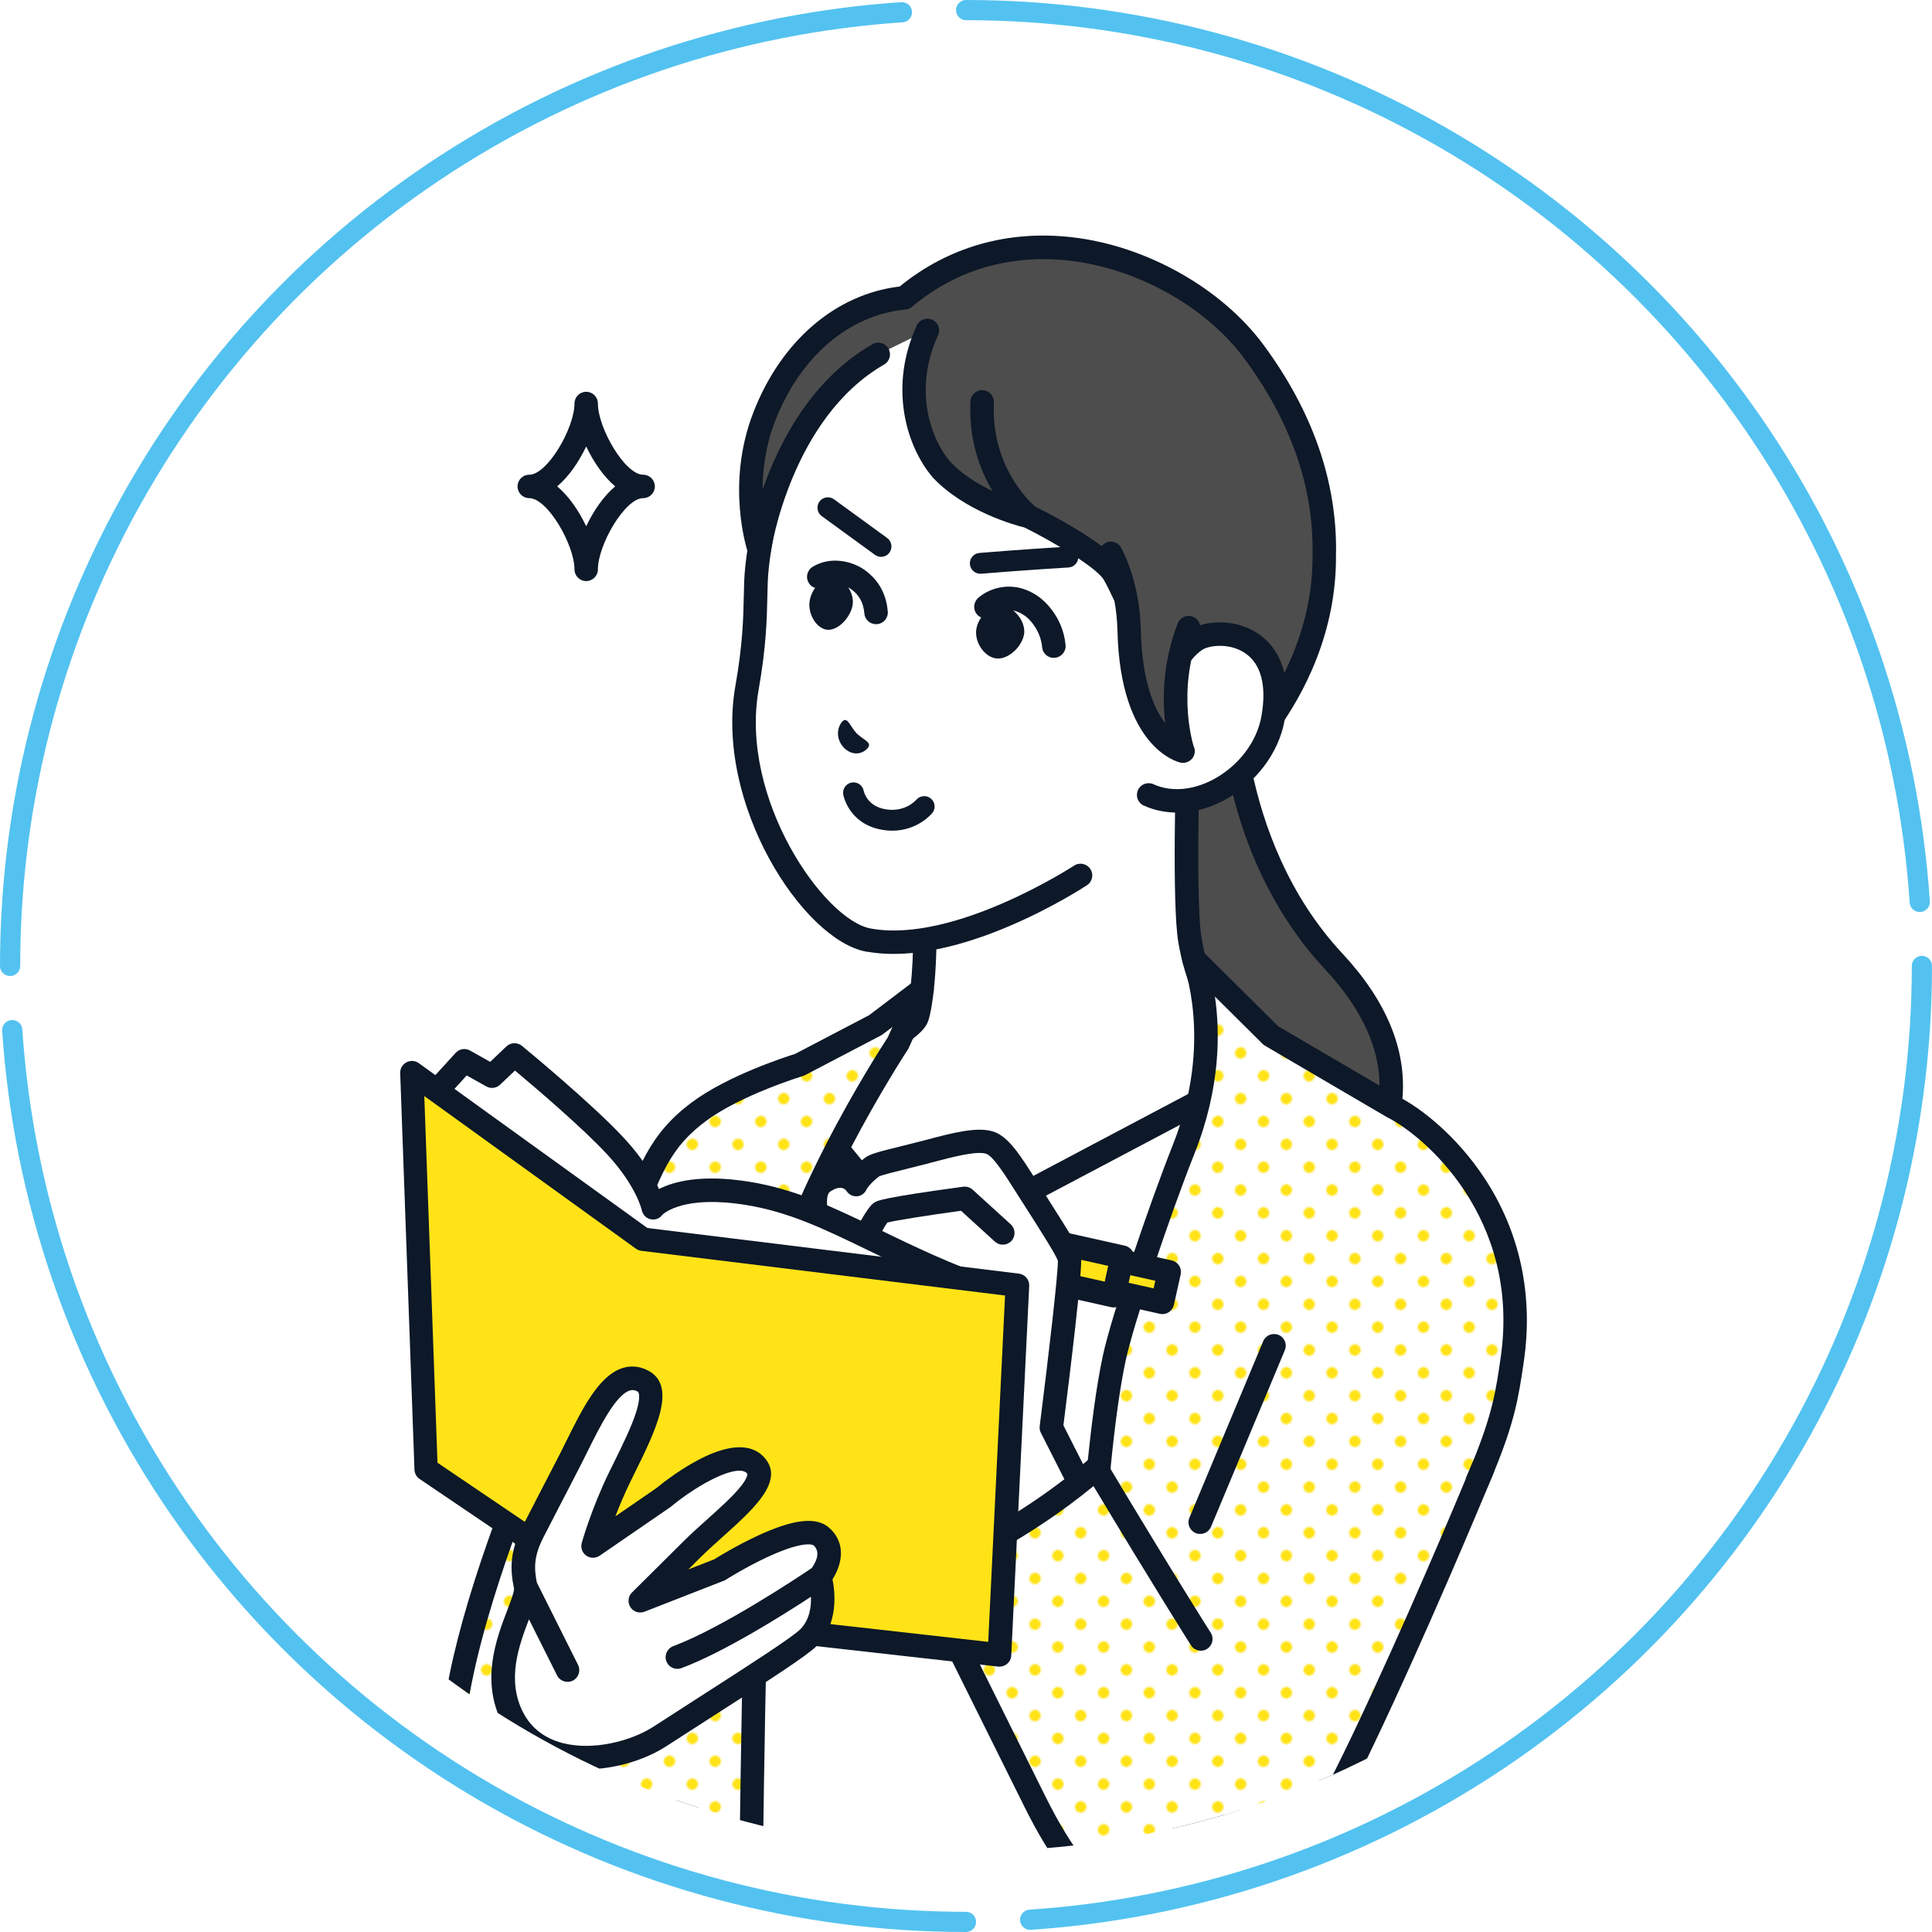 <?xml version="1.0" encoding="UTF-8"?>
<svg id="_レイヤー_7" data-name="レイヤー 7" xmlns="http://www.w3.org/2000/svg" xmlns:xlink="http://www.w3.org/1999/xlink" viewBox="0 0 287 287">
  <defs>
    <style>
      .cls-1 {
        fill: #fff;
      }

      .cls-2 {
        fill: url(#_新規パターンスウォッチ_2);
      }

      .cls-3 {
        fill: #4d4d4d;
      }

      .cls-4 {
        stroke: #53c2f0;
        stroke-dasharray: 0 0 213.51 9.55;
        stroke-linecap: round;
        stroke-linejoin: round;
        stroke-width: 3px;
      }

      .cls-4, .cls-5 {
        fill: none;
      }

      .cls-6 {
        clip-path: url(#clippath);
      }

      .cls-7 {
        fill: #ffe317;
      }

      .cls-8 {
        fill: #0d1828;
      }
    </style>
    <clipPath id="clippath">
      <circle class="cls-5" cx="144.5" cy="143.5" r="131.5"/>
    </clipPath>
    <pattern id="_新規パターンスウォッチ_2" data-name="新規パターンスウォッチ 2" x="0" y="0" width="20" height="20" patternTransform="translate(-1858.96 -1333.61) rotate(-45) scale(.24)" patternUnits="userSpaceOnUse" viewBox="0 0 20 20">
      <g>
        <rect class="cls-5" width="20" height="20"/>
        <rect class="cls-1" x="19" y="19" width="22" height="22"/>
        <rect class="cls-1" x="-1" y="19" width="22" height="22"/>
        <rect class="cls-1" x="-21" y="19" width="22" height="22"/>
        <rect class="cls-1" x="19" y="-1" width="22" height="22"/>
        <g>
          <rect class="cls-1" x="-1" y="-1" width="22" height="22"/>
          <circle class="cls-7" cx="10" cy="10" r="3.5"/>
        </g>
        <rect class="cls-1" x="-21" y="-1" width="22" height="22"/>
        <rect class="cls-1" x="19" y="-21" width="22" height="22"/>
        <rect class="cls-1" x="-1" y="-21" width="22" height="22"/>
        <rect class="cls-1" x="-21" y="-21" width="22" height="22"/>
      </g>
    </pattern>
  </defs>
  <circle class="cls-1" cx="144.5" cy="143.5" r="131.5"/>
  <circle class="cls-4" cx="143.5" cy="143.5" r="142"/>
  <g class="cls-6">
    <path class="cls-3" d="M182.76,99.68h-10.92l2.02,83.31s16.59,1.36,23.78-4.06c5.48-4.13,16.96-18.42,.49-36.11-16.77-18.01-15.37-43.14-15.37-43.14Z"/>
    <path class="cls-8" d="M178.47,184.89c-2.67,0-4.52-.14-4.75-.16-.96-.08-1.67-.92-1.59-1.88,.08-.96,.92-1.67,1.88-1.59,.16,.01,16.02,1.24,22.59-3.71,3.44-2.6,7.67-7.98,8.26-14.62,.55-6.26-2.14-12.62-8-18.91-14.63-15.71-15.86-36.34-15.87-42.59h-9.14c-.96,0-1.74-.78-1.74-1.74s.78-1.74,1.74-1.74h10.92c.48,0,.94,.2,1.26,.54,.33,.35,.5,.82,.47,1.29-.01,.24-1.14,24.63,14.91,41.86,6.56,7.04,9.56,14.31,8.92,21.59-.68,7.78-5.62,14.07-9.63,17.1-5.19,3.91-14.54,4.56-20.22,4.56Z"/>
    <g>
      <path class="cls-1" d="M176.76,139.7c-1.16-6.89,0-36.7,0-36.7l-21.63,18.23-17.76,13.24v5.23c0,3.86-.42,9.29-1.14,11.44-.72,2.15-9.99,6.59-13.54,8.3-12.68,6.13-17.89,9.87-17.89,9.87l3.89,19.31,62.48,5.12,34.69-20.71s-5.3-4.93-16.6-12.95c-3.19-2.27-10.54-8.75-12.49-20.37Z"/>
      <path class="cls-8" d="M171.16,195.48c-.59,0-1.17-.3-1.5-.85-.49-.83-.22-1.89,.6-2.39l32.64-19.49c-2.39-2.04-7.23-5.99-14.66-11.27-3.27-2.32-11.11-9.07-13.2-21.5-.93-5.53-.43-24.74-.16-33.13l-18.63,15.7s-.05,.04-.08,.06l-17.06,12.72v4.36c0,4.03-.43,9.6-1.23,11.99-.69,2.07-4.41,4.48-14.2,9.2l-.23,.11c-9.44,4.56-14.72,7.81-16.71,9.1l3.66,18.17c.19,.94-.42,1.86-1.36,2.05-.94,.19-1.86-.42-2.05-1.36l-3.89-19.31c-.13-.67,.14-1.36,.69-1.76,.22-.16,5.47-3.9,18.15-10.02l.23-.11c9.88-4.77,12.04-6.57,12.43-7.22,.56-1.75,1.04-6.68,1.04-10.84v-5.23c0-.55,.26-1.07,.7-1.4l17.72-13.21,21.59-18.19c.53-.44,1.27-.54,1.89-.23,.62,.3,1,.94,.98,1.63-.01,.3-1.14,29.71-.02,36.34,1.88,11.15,8.86,17.17,11.78,19.24,11.27,8,16.56,12.89,16.78,13.1,.4,.37,.6,.91,.55,1.46-.06,.54-.37,1.03-.84,1.31l-34.69,20.71c-.28,.17-.59,.25-.89,.25Z"/>
    </g>
    <path class="cls-1" d="M160.56,40.89c-8.75-1.66-20.17,0-27.71,5.56-15.92,11.74-19.86,30.89-20.49,38.73-.3,3.8,.15,8.16-1.41,17.03-3.06,17.35,10.22,35.98,18,37.44,13.21,2.47,31.54-9.59,31.54-9.59l16.52-17.38,2.02-11.45s1.29-7.31,2.59-15.06c1.93-11.51,3.45-40.62-21.06-45.27Z"/>
    <path class="cls-8" d="M128.84,141.4c-.07-.01-.13-.02-.2-.04-9.37-1.75-22.49-21.91-19.4-39.45,1.1-6.21,1.18-10.14,1.25-13.3,.03-1.25,.05-2.44,.14-3.57,.35-4.33,3.01-26.59,21.19-39.99,8.35-6.16,20.32-7.42,28.66-5.95,.14,.02,.27,.05,.41,.07,11.16,2.12,18.7,9.49,21.81,21.33,2.75,10.47,1.37,21.63,.65,25.94-1.28,7.67-2.58,15-2.59,15.08l-2.02,11.45c-.17,.95-1.07,1.58-2.02,1.41s-1.58-1.07-1.41-2.02l2.02-11.45c.01-.07,1.3-7.39,2.58-15.05,.68-4.09,2-14.66-.58-24.48-2.78-10.6-9.21-16.92-19.09-18.79-.12-.02-.25-.05-.37-.07-7.6-1.34-18.46-.22-25.97,5.32-16.97,12.51-19.46,33.4-19.78,37.47-.08,1.03-.1,2.11-.13,3.37-.07,3.27-.16,7.35-1.3,13.82-2.85,16.16,9.7,34.13,16.61,35.42,.05,.01,.11,.02,.16,.03,12.35,2.18,29.92-9.25,30.1-9.36,.8-.53,1.88-.3,2.41,.5,.53,.8,.31,1.88-.5,2.41-.77,.51-18.9,12.3-32.62,9.88Z"/>
    <path class="cls-3" d="M186.31,52.29c-9.96-13.5-34.45-22.77-51.94-8.05-9,.86-16.86,7.48-20.81,17.61-4.01,10.3-.76,19.77-.76,19.77,0,0,2.94-20.49,17.68-28.99l7.27-3.55c-3.61,7.77-1.95,15.9,2.09,20.68,4.84,5.12,12.95,6.96,12.95,6.96,0,0,10.88,5.39,12.7,8.6,1.82,3.2,5.17,11.54,5.17,11.54l4.45,.77,8.76,15.13s13.12-12.24,12.85-30.56c.13-9.29-2.79-19.56-10.42-29.9Z"/>
    <path class="cls-1" d="M177.54,95.14c-2.39,1.69-3.31,4.1-3.31,4.1l-3.6,18.84c7.28,3.32,17-3.1,18.47-11.4,2.3-13.04-8.52-13.7-11.56-11.54Z"/>
    <path class="cls-8" d="M172.68,120.52c-.96-.17-1.89-.45-2.77-.85-.88-.4-1.26-1.43-.86-2.31,.4-.88,1.43-1.26,2.31-.86,2.56,1.17,5.77,.92,8.8-.67,3.78-1.99,6.56-5.61,7.23-9.45,.81-4.6-.08-7.87-2.57-9.45-2.36-1.49-5.33-1.03-6.27-.37-1.9,1.35-2.68,3.29-2.69,3.31-.34,.9-1.35,1.34-2.25,1-.9-.34-1.35-1.35-1-2.25,.05-.12,1.14-2.93,3.93-4.9,2.2-1.56,6.71-1.91,10.15,.27,2.16,1.37,5.57,4.87,4.14,13-.86,4.87-4.32,9.44-9.04,11.92-3,1.58-6.19,2.13-9.1,1.61Z"/>
    <path class="cls-3" d="M176.57,93.24l-11.57-11.03s2.56,4.36,2.72,11.45c.38,16.32,8,17.94,8,17.94,0,0-2.95-8.47,.85-18.35Z"/>
    <path class="cls-8" d="M177.37,111.02c-.03-.08-2.68-8.03,.83-17.16,.35-.9-.1-1.9-1-2.25-.9-.35-1.9,.1-2.25,1-2.25,5.85-2.28,11.21-1.85,14.84-1.68-2.2-3.46-6.3-3.63-13.84-.17-7.45-2.85-12.09-2.96-12.29-.49-.83-1.55-1.11-2.38-.62-.19,.11-.35,.26-.48,.42-3.46-2.59-8.31-5.09-9.88-5.87-.89-.77-6.58-6.08-6.13-15.47,.05-.96-.7-1.78-1.66-1.82-.96-.05-1.78,.7-1.82,1.66-.27,5.77,1.43,10.23,3.28,13.32-2.13-1.01-4.47-2.43-6.28-4.34-3.38-4.03-5.25-11.38-1.81-18.79,.4-.87,.03-1.91-.85-2.31-.87-.4-1.91-.03-2.31,.85-4.09,8.82-1.77,17.67,2.34,22.54,.02,.02,.04,.05,.06,.07,4.76,5.03,12.23,7.07,13.62,7.41,4.32,2.16,10.73,5.95,11.79,7.81,.44,.78,.99,1.89,1.55,3.11,.24,1.29,.41,2.77,.45,4.4,.41,17.49,9.01,19.52,9.38,19.6,.02,0,.04,0,.06,.01,.59,.1,1.2-.11,1.61-.56,.42-.47,.55-1.13,.34-1.72Z"/>
    <path class="cls-8" d="M198.47,82.19c.15-10.65-3.47-21.06-10.76-30.94-6.21-8.41-17.32-14.69-28.31-15.99-9.61-1.14-18.51,1.39-25.75,7.3-9.5,1.13-17.6,8.07-21.72,18.66-4.2,10.77-.93,20.55-.79,20.97,.26,.76,1.01,1.24,1.81,1.17,.8-.07,1.45-.69,1.56-1.48,.03-.2,3.01-19.77,16.83-27.73,.83-.48,1.12-1.54,.64-2.38-.48-.83-1.54-1.12-2.38-.64-9.11,5.25-13.89,14.65-16.31,21.59,0-3.01,.45-6.57,1.88-10.23,3.72-9.54,10.95-15.71,19.35-16.51,.35-.03,.69-.17,.96-.4,8.29-6.98,17.36-7.57,23.51-6.85,10.08,1.19,20.25,6.92,25.91,14.6,6.83,9.26,10.22,18.96,10.08,28.85,0,.02,0,.03,0,.05,.12,8.2-2.61,15.18-5.53,20.26,.51,1.97,.46,4.05,.19,6.18,3.95-5.44,8.99-14.71,8.82-26.47Z"/>
    <g>
      <path class="cls-8" d="M129.1,110.74c.05-.61-.96-.93-1.87-1.83-.87-.95-1.2-2.04-1.76-1.95-.57,.09-1.84,2.2-.12,4.11,1.82,1.79,3.68,.3,3.74-.33Z"/>
      <path class="cls-8" d="M145.62,85.23c-.8,0-1.47-.61-1.54-1.42-.07-.85,.56-1.6,1.41-1.67,5.41-.46,12.98-.93,13.05-.93,.86-.06,1.59,.6,1.64,1.45,.05,.85-.6,1.59-1.45,1.64-.08,0-7.61,.47-12.98,.93-.04,0-.09,0-.13,0Z"/>
      <path class="cls-8" d="M156.54,97.73c-.89,0-1.65-.68-1.73-1.58-.22-2.38-1.71-4.05-2.47-4.61-2.51-1.83-4.37-.41-4.72-.11-.71,.65-1.8,.59-2.45-.12-.65-.71-.59-1.82,.12-2.47,1.42-1.3,5.16-3,9.11-.12,.36,.26,3.48,2.66,3.89,7.1,.09,.96-.62,1.8-1.57,1.89-.05,0-.11,0-.16,0Z"/>
      <path class="cls-8" d="M130.13,92.72c-.9,0-1.66-.69-1.73-1.6-.13-1.58-.75-2.72-1.96-3.6-.79-.58-2.55-1.18-3.91-.35-.82,.5-1.89,.24-2.39-.58-.5-.82-.24-1.89,.58-2.39,2.65-1.62,5.89-.87,7.78,.51,2.03,1.48,3.17,3.55,3.38,6.14,.08,.96-.64,1.8-1.6,1.87-.05,0-.09,0-.14,0Z"/>
      <path class="cls-8" d="M151.44,91.69c-.6-.88-1.44-1.48-2.31-1.65-.68-.14-1.44,.04-2.14,.5-.99,.63-1.73,1.71-1.94,2.82-.19,1.02,.12,2.17,.82,3.1,.54,.72,1.25,1.19,1.98,1.33,.03,0,.05,0,.08,.01,1.62,.25,3.68-1.43,4.16-3.39,.2-.82-.04-1.84-.64-2.72Z"/>
      <path class="cls-8" d="M126.1,87.39c-.53-.86-1.27-1.44-2.06-1.6-.61-.12-1.3,.07-1.95,.53-.91,.65-1.6,1.74-1.8,2.85-.19,1.02,.07,2.16,.68,3.07,.48,.71,1.1,1.16,1.76,1.29,.02,0,.05,0,.07,.01,1.46,.22,3.35-1.49,3.82-3.46,.2-.83,0-1.83-.53-2.7Z"/>
      <path class="cls-8" d="M132.57,123.4c-.57,0-1.18-.06-1.83-.19-4.63-.95-5.44-4.98-5.47-5.15-.16-.84,.39-1.65,1.23-1.81,.84-.16,1.64,.39,1.8,1.22,.05,.24,.55,2.2,3.05,2.71,3.02,.62,4.69-1.29,4.76-1.37,.55-.64,1.52-.73,2.17-.19,.65,.54,.75,1.5,.21,2.16-.1,.12-2.19,2.62-5.94,2.62Z"/>
      <path class="cls-8" d="M130.88,82.72c-.32,0-.63-.1-.91-.3l-7.9-5.75c-.69-.5-.84-1.47-.34-2.16,.5-.69,1.47-.84,2.16-.34l7.9,5.75c.69,.5,.84,1.47,.34,2.16-.3,.42-.77,.64-1.25,.64Z"/>
    </g>
    <g>
      <polygon class="cls-1" points="141.37 183.06 133.72 182.02 117.38 162.1 102.35 191.39 102.35 264.57 101.85 273.72 182.57 273.72 180.54 162.34 141.37 183.06"/>
      <path class="cls-8" d="M101.85,275.46s-.06,0-.1,0c-.96-.05-1.7-.87-1.64-1.83l.5-9.1v-73.13c0-.28,.07-.55,.19-.79l15.03-29.29c.27-.52,.78-.87,1.36-.94,.58-.06,1.16,.17,1.53,.63l15.91,19.39,6.41,.87,38.68-20.46c.53-.28,1.18-.27,1.7,.04,.52,.31,.84,.86,.86,1.47l2.02,111.37c.02,.96-.75,1.76-1.71,1.77-.01,0-.02,0-.03,0-.95,0-1.72-.76-1.74-1.71l-1.97-108.54-36.68,19.39c-.32,.17-.69,.24-1.05,.19l-7.65-1.04c-.44-.06-.83-.28-1.11-.62l-14.66-17.87-13.62,26.55v72.76s0,.06,0,.09l-.5,9.14c-.05,.93-.82,1.65-1.74,1.65Z"/>
    </g>
    <g>
      <path class="cls-1" d="M87.08,84.58c0-4.11-4.35-12.33-8.46-12.33,4.11,0,8.46-8.22,8.46-12.33,0,4.11,4.35,12.33,8.46,12.33-4.11,0-8.46,8.22-8.46,12.33Z"/>
      <path class="cls-8" d="M87.08,86.32c-.96,0-1.74-.78-1.74-1.74,0-3.64-4.01-10.58-6.72-10.58-.96,0-1.74-.78-1.74-1.74s.78-1.74,1.74-1.74c2.7,0,6.72-6.94,6.72-10.58,0-.96,.78-1.74,1.74-1.74s1.74,.78,1.74,1.74c0,3.64,4.01,10.58,6.72,10.58,.96,0,1.74,.78,1.74,1.74s-.78,1.74-1.74,1.74c-2.7,0-6.72,6.94-6.72,10.58,0,.96-.78,1.74-1.74,1.74Zm-4.31-14.07c1.74,1.46,3.24,3.66,4.31,5.93,1.07-2.26,2.57-4.47,4.31-5.93-1.74-1.46-3.24-3.66-4.31-5.93-1.07,2.26-2.57,4.47-4.31,5.93Z"/>
    </g>
    <path class="cls-2" d="M220.28,218.1c3.07-7.44,3.63-10.99,4.38-16.22,3.15-21.84-12.01-34.59-17.78-37.46l-18.08-10.59-11.45-11.37s4.92,12.03-1.5,28.2c-3.65,9.2-9.09,25.35-10.32,31.03-3.96,18.32-5.03,65.53-5.03,65.53l33.62,6.49,12.38-31.43s8.71-11.92,13.77-24.19Z"/>
    <path class="cls-8" d="M194.13,275.46c-.11,0-.22-.01-.33-.03l-33.62-6.49c-.83-.16-1.43-.9-1.41-1.75,.04-1.93,1.12-47.58,5.07-65.85,1.28-5.92,6.88-22.43,10.4-31.3,6.06-15.26,1.55-26.79,1.5-26.91-.31-.77-.04-1.65,.65-2.1,.69-.46,1.6-.37,2.19,.21l11.29,11.21,17.84,10.45c3.36,1.68,8.72,5.87,12.86,12.19,5.21,7.94,7.22,17.29,5.81,27.05-.81,5.63-1.42,9.18-4.49,16.63l-1.61-.66,1.61,.66c-4.8,11.64-12.68,22.76-13.84,24.37l-12.3,31.22c-.27,.67-.92,1.1-1.62,1.1Zm-31.85-9.66l30.76,5.94,11.85-30.08c.05-.14,.13-.27,.21-.39,.09-.12,8.65-11.9,13.57-23.83,3.06-7.41,3.56-10.93,4.26-15.8,3-20.79-11.51-33.01-16.83-35.65-.04-.02-.07-.04-.11-.06l-18.08-10.59c-.13-.07-.24-.16-.35-.27l-7.08-7.03c.77,5.29,.84,13.55-3.02,23.27-3.83,9.65-9.09,25.46-10.23,30.75-3.49,16.15-4.73,55.61-4.95,63.73Z"/>
    <path class="cls-2" d="M118.77,158.18s-9.44,2.85-14.98,6.98c-5.54,4.14-7.52,8.49-11.16,19.49-3.34,10.11-35.56,71.83-22.46,88.1,7.84,9.74,21.13,6.57,27.8,2.89h13.63s.7-64.6,2.59-77.31c2.75-18.5,19.22-43.4,19.22-43.4l3.56-7.92-6.91,5.25-11.28,5.9Z"/>
    <path class="cls-8" d="M84.29,280.95c-5.48,0-11.19-1.77-15.47-7.1-11.25-13.98,7.54-56.31,17.63-79.05,2.19-4.93,3.92-8.83,4.53-10.69,3.6-10.9,5.67-15.79,11.77-20.34,5.38-4.02,14.02-6.79,15.36-7.21l11.01-5.76,6.8-5.16c.63-.48,1.51-.47,2.14,.02,.62,.5,.83,1.35,.5,2.08l-3.56,7.92c-.04,.09-.08,.17-.14,.25-.16,.25-16.28,24.81-18.95,42.7-1.85,12.45-2.56,76.43-2.57,77.07-.01,.95-.79,1.72-1.74,1.72h-.02c-.96-.01-1.73-.8-1.72-1.76,.03-2.64,.72-64.87,2.61-77.55,2.71-18.2,18.02-41.87,19.41-43.99l.7-1.55-1.47,1.11c-.08,.06-.16,.11-.25,.16l-11.28,5.9c-.1,.05-.2,.09-.3,.12-.09,.03-9.22,2.81-14.44,6.71-5.06,3.78-6.89,7.57-10.54,18.64-.67,2.02-2.34,5.79-4.66,11.01-4.7,10.58-11.79,26.58-16.37,41.48-5.33,17.35-5.91,28.78-1.73,33.97,7.31,9.08,19.94,5.58,25.6,2.46,.84-.46,1.9-.16,2.37,.68,.46,.84,.16,1.9-.68,2.37-3.34,1.84-8.81,3.77-14.52,3.77Z"/>
    <path class="cls-8" d="M178.29,227.87c-.22,0-.45-.04-.67-.13-.89-.37-1.31-1.39-.93-2.28l10.96-26.22c.37-.89,1.39-1.3,2.28-.94,.89,.37,1.31,1.39,.93,2.28l-10.96,26.22c-.28,.67-.93,1.07-1.61,1.07Z"/>
    <g>
      <rect class="cls-7" x="141.17" y="183.92" width="25.22" height="5.88" transform="translate(44.5 -29.06) rotate(12.61)"/>
      <path class="cls-8" d="M165.44,194.22c-.13,0-.25-.01-.38-.04l-24.61-5.51c-.94-.21-1.53-1.14-1.32-2.08l1.28-5.73c.1-.45,.38-.84,.77-1.09,.39-.25,.86-.33,1.31-.23l24.61,5.51c.94,.21,1.53,1.14,1.32,2.08l-1.28,5.73c-.1,.45-.38,.84-.77,1.09-.28,.18-.6,.27-.93,.27Zm-22.53-8.57l21.21,4.74,.52-2.34-21.21-4.74-.52,2.34Z"/>
    </g>
    <g>
      <rect class="cls-7" x="165.99" y="188.09" width="7.28" height="4.64" transform="translate(45.65 -32.44) rotate(12.61)"/>
      <path class="cls-8" d="M172.68,195.21c-.13,0-.25-.01-.38-.04l-7.1-1.59c-.94-.21-1.53-1.14-1.32-2.08l1.01-4.53c.21-.94,1.14-1.53,2.08-1.32l7.1,1.59c.45,.1,.84,.38,1.09,.77,.25,.39,.33,.86,.23,1.31l-1.01,4.53c-.1,.45-.38,.84-.77,1.09-.28,.18-.61,.27-.93,.27Zm-5.02-4.65l3.71,.83,.25-1.13-3.71-.83-.25,1.13Z"/>
    </g>
    <g>
      <path class="cls-1" d="M158.88,186.98c-.14-.95-3.13-5.54-5.76-9.67-2.34-3.68-4.24-6.97-6.08-7.56-2.08-.68-6.05,.48-9.94,1.5-3.4,.89-6.84,1.59-7.53,2.11-1.87,1.42-2.4,2.55-2.4,2.55,0,0-1.66-2.47-4.85-.31-2.84,1.93,.21,9.26,.21,9.26l11.53,27.72,11.87,22.23,17.35-8.73-7.11-14.03s2.95-23.28,2.69-25.07Z"/>
      <path class="cls-8" d="M145.94,236.56c-.62,0-1.22-.33-1.54-.92l-11.87-22.23s-.05-.1-.07-.15l-11.53-27.72c-.6-1.44-3.4-8.77,.42-11.37,1.48-1,2.94-1.38,4.34-1.1,.44,.08,.82,.22,1.16,.39,.42-.45,.96-.95,1.66-1.48,.74-.56,2.15-.92,5.25-1.68,.92-.23,1.9-.47,2.89-.73l.89-.23c3.92-1.04,7.62-2.02,10.03-1.24,2.24,.73,4.03,3.56,6.29,7.15,.23,.37,.47,.75,.72,1.13l.89,1.39c3.83,6.01,4.97,7.91,5.12,8.96,.26,1.78-1.69,17.67-2.62,25.01l6.87,13.56c.43,.86,.09,1.91-.77,2.34-.86,.43-1.91,.09-2.34-.77l-7.11-14.03c-.16-.31-.22-.66-.17-1.01,1.36-10.72,2.75-22.83,2.7-24.56-.36-.98-2.81-4.82-4.61-7.64l-.89-1.39c-.25-.39-.49-.77-.73-1.15-1.51-2.39-3.38-5.36-4.43-5.7-1.44-.46-5.11,.51-8.06,1.29l-.89,.24c-1,.26-2,.51-2.94,.74-1.58,.39-3.53,.87-4.03,1.11-1.28,.98-1.75,1.75-1.83,1.88-.25,.6-.78,1.01-1.43,1.06-.65,.05-1.24-.27-1.58-.82-.3-.38-1-.83-2.43,.14-.93,.64-.32,4.37,.84,7.16l11.5,27.64,11.83,22.16c.45,.85,.13,1.9-.72,2.36-.26,.14-.54,.21-.82,.21Z"/>
    </g>
    <path class="cls-8" d="M127.86,186.91c-.25,0-.51-.06-.76-.17-.87-.42-1.23-1.46-.81-2.32,2.43-5.04,3.29-5.59,3.62-5.8,.35-.23,1.09-.7,13.17-2.33,.51-.07,1.03,.09,1.41,.44l5.65,5.14c.71,.65,.76,1.75,.12,2.46-.65,.71-1.75,.76-2.46,.12l-5.04-4.59c-4.66,.64-9.62,1.41-10.94,1.75-.5,.67-1.58,2.68-2.38,4.33-.3,.62-.92,.98-1.57,.98Z"/>
    <path class="cls-2" d="M162.88,218.1c-12.42,10.74-25.91,15.78-25.91,15.78,0,0,9.04,18.19,16.81,33.83,6.73,13.55,15.72,22.43,28.79,18.2,7.98-2.58,15.54-17.93,22.68-33.38,7.93-17.16,15.03-34.44,15.03-34.44l-41.9,25.37s-5.5-8.65-15.5-25.37Z"/>
    <path class="cls-8" d="M176.23,288.71c-4.07,0-7.9-1.28-11.45-3.82-4.61-3.31-8.72-8.67-12.56-16.41l-16.81-33.83c-.22-.44-.24-.95-.06-1.41,.18-.46,.55-.82,1.01-.99,.13-.05,13.36-5.07,25.38-15.47,.39-.34,.91-.48,1.41-.4,.51,.08,.95,.38,1.22,.83,9.87,16.5,15.42,25.24,15.48,25.33,.52,.81,.28,1.89-.53,2.4-.81,.52-1.89,.28-2.4-.53-.05-.08-5.24-8.24-14.48-23.65-9.51,7.82-19.17,12.37-23.07,14.04l15.97,32.15c7.58,15.26,16.06,20.76,26.69,17.32,7.2-2.33,14.64-17.31,21.64-32.45,7.83-16.93,14.93-34.2,15-34.37,.37-.89,1.38-1.32,2.27-.95,.89,.37,1.31,1.38,.95,2.27-.07,.17-7.2,17.51-15.06,34.51-7.63,16.5-15.18,31.54-23.73,34.3-2.36,.76-4.65,1.14-6.87,1.14Z"/>
    <g>
      <g>
        <path class="cls-1" d="M97.03,179.38s-.78-3.9-5.56-9.07c-4.78-5.17-15.05-13.6-15.05-13.6l-3.33,3.17-4.11-2.31-4.07,4.46,.19,7.07,3.67,4.47,26.64,20.36s52.23,3.63,52.48-1.96c-16.94-5.94-24.99-12.8-36.86-14.71-10.95-1.76-14.01,2.1-14.01,2.1Z"/>
        <path class="cls-8" d="M126.55,196.84c-2.12,0-4.45-.02-7.02-.08-12.29-.26-24.12-1.07-24.24-1.08-.34-.02-.67-.15-.94-.35l-26.64-20.36c-.76-.58-.91-1.68-.33-2.44,.58-.76,1.68-.91,2.44-.33l26.22,20.05c2.42,.16,12.94,.82,23.76,1.04,14.34,.3,20.95-.34,23.99-.95-5.8-2.23-10.53-4.52-14.77-6.58-6.6-3.2-11.81-5.73-18.26-6.77-9.15-1.47-12.13,1.23-12.38,1.48-.4,.56-1.06,.79-1.74,.65-.68-.14-1.18-.72-1.32-1.41,0-.02-.81-3.56-5.13-8.23-3.69-3.99-10.86-10.08-13.69-12.45l-2.21,2.1c-.55,.53-1.39,.63-2.05,.26l-2.91-1.63-2.67,2.92,.17,6.37c.03,.96-.73,1.76-1.69,1.79-.95,.01-1.76-.73-1.79-1.69l-.19-7.07c-.01-.45,.15-.89,.46-1.22l4.07-4.46c.55-.6,1.43-.74,2.14-.34l2.99,1.68,2.4-2.29c.64-.61,1.63-.64,2.31-.09,.42,.35,10.41,8.56,15.22,13.76,2.81,3.04,4.34,5.71,5.14,7.51,2.23-1.13,6.34-2.22,13.42-1.08,6.96,1.12,12.64,3.88,19.23,7.07,4.99,2.42,10.65,5.16,17.92,7.71,.73,.25,1.2,.95,1.16,1.72-.02,.52-.22,1.3-1.01,2-.89,.8-3.12,2.78-22.08,2.78Z"/>
      </g>
      <g>
        <polygon class="cls-7" points="61.17 159.35 63.3 218.26 95.19 239.85 148.45 245.84 151.13 190.93 95.49 184.09 61.17 159.35"/>
        <path class="cls-8" d="M148.45,247.58c-.06,0-.13,0-.19-.01l-53.26-5.99c-.28-.03-.55-.13-.78-.29l-31.89-21.59c-.46-.31-.74-.82-.76-1.38l-2.12-58.91c-.02-.66,.33-1.28,.92-1.6,.59-.31,1.3-.27,1.84,.12l33.96,24.49,55.19,6.78c.91,.11,1.57,.9,1.53,1.81l-2.67,54.91c-.02,.48-.24,.93-.61,1.24-.32,.27-.72,.42-1.13,.42Zm-52.64-9.42l50.99,5.74,2.5-51.45-54.03-6.64c-.29-.04-.57-.14-.81-.32l-31.43-22.67,1.96,54.47,30.81,20.86Z"/>
      </g>
      <path class="cls-1" d="M78.07,235.65c-.57-2.71-.55-4.87,1.13-8.17,1.68-3.3,3.06-5.89,5.55-10.75,2.91-5.69,6.31-13.92,10.74-11.58,3.08,1.63-.53,8.31-3.46,14.31-2.56,5.25-3.94,10.19-3.94,10.19l10.45-7.18s10.4-8.61,13.75-4.75c2.4,2.76-4.75,7.75-9.35,12.29-2.55,2.51-7.83,7.79-7.83,7.79l11.78-4.6s12.13-7.72,15.17-4.91c2.65,2.46-.27,5.93-.27,5.93,0,0,1.73,5.69-1.72,9.08-1.84,1.81-12.14,8.23-22.07,14.67-5.81,3.76-17.56,5.47-21.83-2.78-4.27-8.25,2.48-16.83,1.9-19.54Z"/>
      <path class="cls-8" d="M123.24,227.01c-1.88-1.74-5.26-1.39-10.64,1.1-3.09,1.43-5.84,3.11-6.5,3.53l-3.85,1.5c.71-.7,1.37-1.36,1.91-1.89,1-.98,2.15-2.02,3.27-3.02,4.5-4.04,9.16-8.21,6.17-11.65-4.21-4.85-14.02,2.78-16.12,4.5l-6.06,4.17c.58-1.52,1.31-3.26,2.17-5.03,.23-.47,.46-.93,.69-1.4,3.13-6.35,6.36-12.91,2.02-15.21-1.24-.66-2.57-.79-3.84-.38-3.51,1.13-5.95,6.04-8.31,10.79-.32,.65-.64,1.29-.95,1.91-1.35,2.63-2.37,4.6-3.29,6.37-.78,1.5-1.49,2.87-2.26,4.38-1.91,3.75-1.91,6.34-1.29,9.31,.04,.47-.56,2.05-1,3.2-1.6,4.17-4.01,10.48-.74,16.8,1.63,3.16,4.4,5.34,8,6.29,1.44,.38,2.93,.55,4.43,.55,4.53,0,9.04-1.55,11.89-3.4,2.31-1.5,4.64-2.99,6.88-4.43,8.63-5.54,14-9.01,15.47-10.46,3.29-3.24,2.77-7.99,2.38-9.94,1.22-1.88,2.24-5.12-.43-7.59Zm-4.39,15.05c-1.28,1.26-8.21,5.71-14.91,10.01-2.24,1.44-4.58,2.94-6.89,4.44-3.26,2.11-8.96,3.62-13.53,2.41-2.66-.71-4.61-2.23-5.8-4.52-2.53-4.89-.59-10.05,.86-13.85l4.17,8.33c.31,.61,.92,.96,1.56,.96,.26,0,.53-.06,.78-.18,.86-.43,1.21-1.48,.78-2.34l-6.12-12.23c-.46-2.29-.41-4.02,1.02-6.81,.77-1.51,1.47-2.86,2.25-4.36,.92-1.78,1.95-3.75,3.3-6.39,.32-.62,.64-1.28,.97-1.94,1.75-3.52,4.14-8.35,6.26-9.03,.39-.12,.73-.08,1.15,.14,.38,.2,.33,1.33-.14,2.87-.66,2.2-2.04,5-3.38,7.72-.23,.47-.47,.95-.7,1.42-2.6,5.33-4,10.28-4.06,10.49-.2,.71,.07,1.46,.66,1.88,.6,.43,1.39,.43,2,.02l10.45-7.18s.08-.06,.12-.09c4.3-3.56,10.01-6.46,11.33-4.95,.15,.17-.1,.86-.88,1.85-1.14,1.47-3.1,3.22-4.99,4.92-1.15,1.03-2.33,2.09-3.39,3.13-2.52,2.49-7.79,7.74-7.84,7.79-.58,.58-.68,1.49-.23,2.18,.45,.69,1.32,.97,2.09,.67l11.78-4.6c.11-.04,.21-.09,.3-.15,.03-.02,3-1.9,6.27-3.41,5.59-2.58,6.77-1.7,6.78-1.69,1.2,1.11,.12,2.81-.29,3.37-1.71,1.16-13.26,8.87-20.57,11.6-.9,.34-1.36,1.34-1.02,2.24,.26,.7,.93,1.13,1.63,1.13,.2,0,.41-.04,.61-.11,6.28-2.34,15.1-7.89,19.24-10.6,.05,1.55-.23,3.5-1.62,4.87Z"/>
    </g>
  </g>
</svg>
